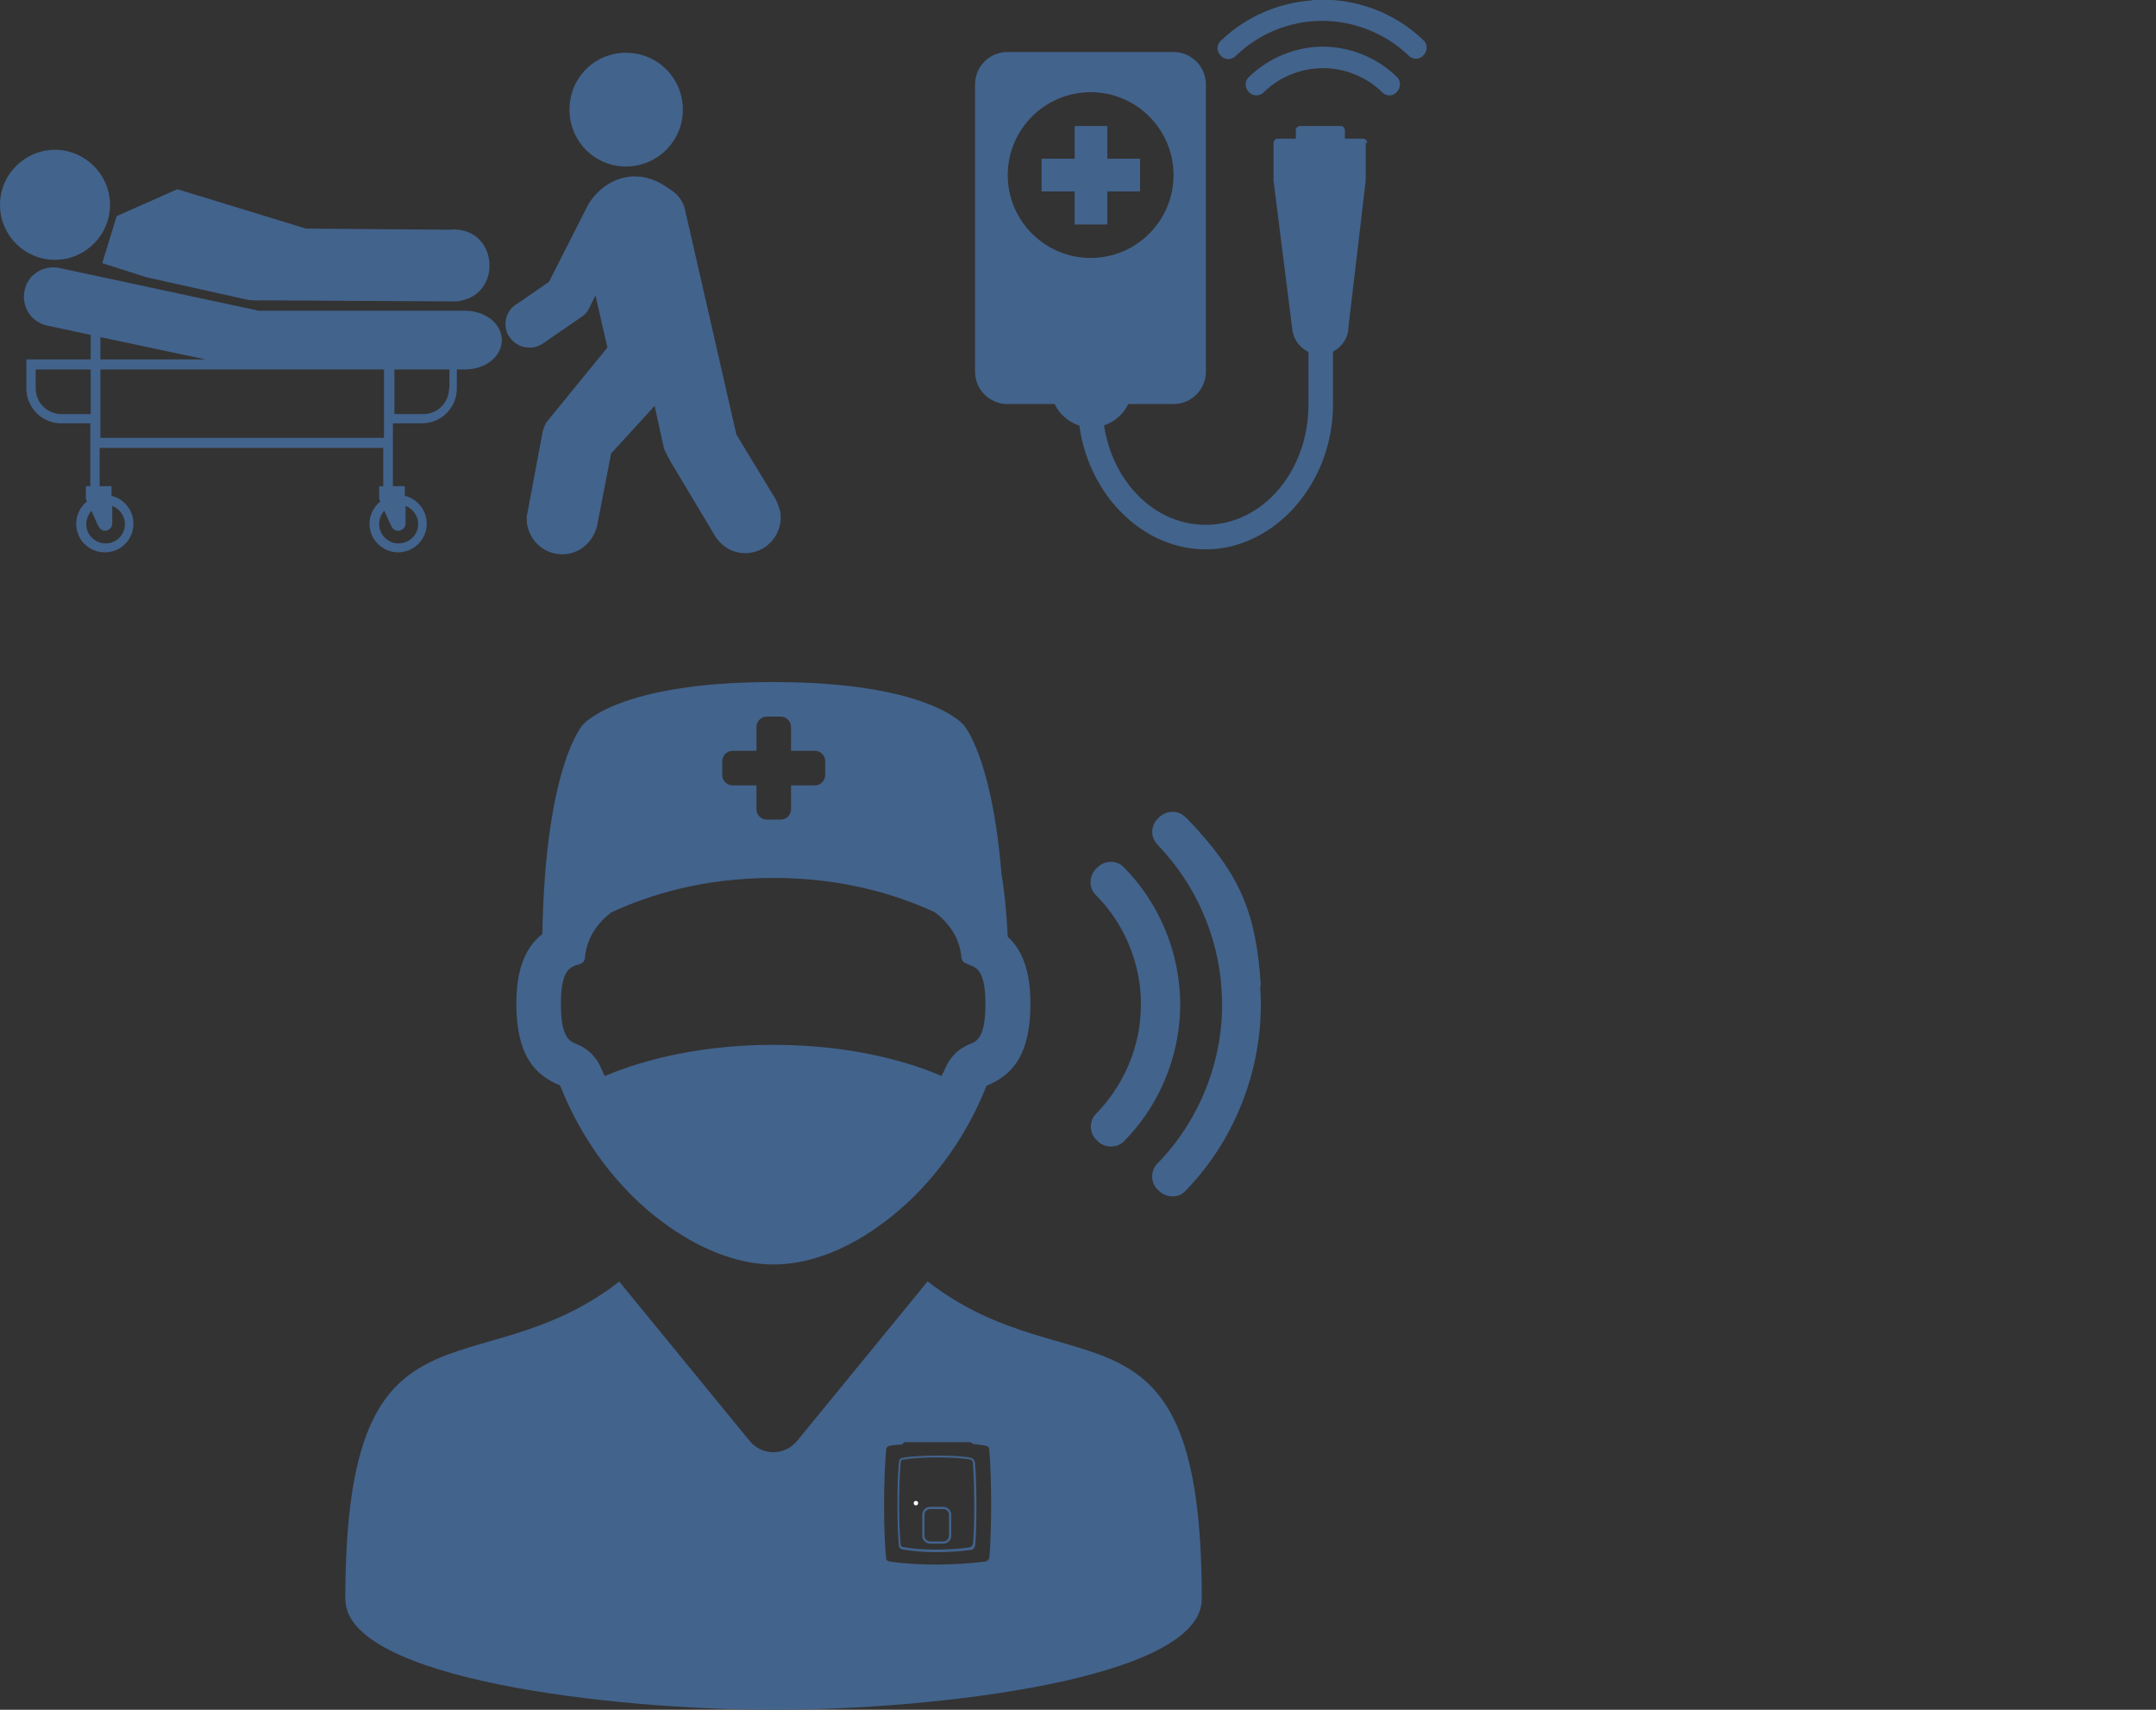 <?xml version="1.0" encoding="UTF-8"?>
<svg id="Layer_1" data-name="Layer 1" xmlns="http://www.w3.org/2000/svg" viewBox="0 0 58 46">
  <rect x="0" y="0" width="58" height="46" fill="#333333" stroke="none"/>
  <defs>
    <style>
      .cls-1 {
        fill: #fff;
      }

      .cls-2 {
        fill: #42638c;
      }
    </style>
  </defs>
  <g>
    <path class="cls-2" d="M12.54,8.36h-5.58l-5.36-1.15c-.43-.09-.86.18-.94.61-.09.43.18.85.61.94l1.17.25v.66H.71v.78c0,.52.42.94.94.94h.78v1.69h-.12v.34l.03.07c-.18.14-.29.36-.29.6,0,.43.34.77.77.77s.77-.34.77-.77c0-.36-.25-.67-.59-.75v-.26h-.32v-1.03h7.63v1.03h-.11v.34l.03.07c-.17.14-.29.36-.29.6,0,.43.35.77.77.77s.77-.34.77-.77c0-.36-.25-.67-.59-.75v-.26h-.32v-1.69h.78c.52,0,.94-.42.94-.94v-.51h.22c.55,0,.99-.35.99-.79s-.44-.79-.99-.79h0ZM1.65,11.14c-.38,0-.69-.31-.69-.69v-.51h1.48v1.2h-.78ZM2.82,14.28c.11,0,.2-.09.2-.2v-.47c.2.08.34.27.34.49,0,.29-.23.52-.52.52-.29,0-.52-.24-.52-.52,0-.14.06-.26.14-.36l.15.34c.05.11.11.2.21.2h0ZM2.7,9.07l2.83.6h-2.83v-.6h0ZM7.79,11.78H2.7v-1.84h7.63v1.84h-2.54ZM10.71,14.28c.11,0,.2-.09.2-.2v-.47c.2.08.34.27.34.49,0,.29-.24.52-.53.52-.29,0-.52-.24-.52-.52,0-.14.05-.26.14-.36l.15.34c.05.11.1.2.21.2h0ZM12.08,10.45c0,.38-.31.69-.69.69h-.78v-1.2h1.48v.51h0Z"/>
    <path class="cls-2" d="M3.15,5.81l1.62-.72,3.46,1.06h0s3.85.03,3.85.03c1.34-.13,1.49,1.81.19,1.93l-5.25-.03c-.12.01-.24,0-.34-.01h0l-2.74-.61-1.19-.38.39-1.27h0Z"/>
    <path class="cls-2" d="M1.48,6.99c-.82,0-1.48-.66-1.48-1.48s.67-1.48,1.48-1.48,1.48.67,1.48,1.48-.66,1.48-1.48,1.48h0Z"/>
    <path class="cls-2" d="M14.18,13.85l.41-2.19c.02-.11.06-.21.11-.3l1.64-2.01-.32-1.4-.05.1-.13.26c-.04.08-.09.14-.16.19l-1.1.76c-.1.05-.18.09-.29.09-.23.02-.44-.09-.57-.26-.07-.09-.11-.2-.12-.32-.02-.22.08-.43.25-.56l.17-.11.75-.52,1.03-2.03h0s.05-.09.05-.09c.24-.37.64-.67,1.12-.71.37-.03.71.1.99.3l.09.06c.22.14.37.37.4.64l.03.12,1.33,5.82,1.06,1.75c.05.11.12.26.13.41.04.53-.36.99-.88,1.03-.37.03-.7-.16-.89-.47l-1.19-1.99c-.04-.09-.18-.3-.19-.41l-.24-1.09-1.17,1.28-.38,1.96c-.1.39-.43.72-.86.75-.53.04-.98-.35-1.03-.88,0-.07,0-.12,0-.19h0Z"/>
    <path class="cls-2" d="M16.84,4.48c.84,0,1.53-.68,1.53-1.53s-.68-1.53-1.53-1.53-1.52.68-1.52,1.53.68,1.53,1.52,1.53h0Z"/>
  </g>
  <g>
    <g>
      <path class="cls-2" d="M35.31,0c1.1-.08,2.22.33,3,1.1.1.11.09.29-.02.39-.1.12-.3.12-.4,0-.67-.64-1.62-.99-2.55-.92-.77.05-1.52.38-2.08.92-.05.05-.11.09-.19.1-.18.02-.35-.17-.31-.35.01-.06.05-.12.1-.16.66-.63,1.54-1.01,2.44-1.07Z"/>
      <path class="cls-2" d="M35.29,1.27c.84-.09,1.71.22,2.31.82.09.11.08.28-.02.38-.09.12-.28.13-.39.02-.38-.38-.9-.61-1.43-.65-.65-.05-1.31.19-1.77.65-.11.11-.3.1-.4-.02-.1-.1-.11-.28-.01-.38.46-.46,1.08-.75,1.72-.82Z"/>
    </g>
    <g>
      <path class="cls-2" d="M31.57,1.4h-4.47c-.48,0-.87.39-.87.87v7.73c0,.48.39.87.87.87h1.27c.18.37.56.63.99.63s.82-.26.99-.63h1.22c.48,0,.87-.39.87-.87V2.27c0-.48-.39-.87-.87-.87ZM29.34,6.94c-1.23,0-2.23-1-2.23-2.23s1-2.23,2.23-2.23,2.23,1,2.23,2.23-1,2.23-2.23,2.23Z"/>
      <polygon class="cls-2" points="30.67 4.27 29.79 4.27 29.79 3.39 28.91 3.39 28.91 4.27 28.02 4.27 28.02 5.15 28.91 5.15 28.91 6.04 29.79 6.04 29.79 5.15 30.67 5.15 30.67 4.27"/>
    </g>
    <path class="cls-2" d="M35.2,9.41v1.48c0,1.77-1.22,3.23-2.77,3.23s-2.77-1.47-2.77-3.23h-.66c0,2.1,1.56,3.89,3.43,3.89s3.43-1.79,3.43-3.89h0v-1.48h-.66Z"/>
    <path class="cls-2" d="M36.78,3.85c0-.07-.05-.12-.12-.12h-.48v-.25s-.04-.09-.09-.09h-1.14s-.09.04-.09.09v.25h-.48c-.07,0-.12.05-.12.12v.97h0s0,.03,0,.04l.51,4.04h0c.06.36.37.64.75.64s.69-.28.75-.64h0v-.03s0-.01,0-.02l.47-3.99s0-.03,0-.04v-.98Z"/>
  </g>
  <g>
    <path class="cls-2" d="M33.9,26.53c.15,2.02-.61,4.09-2.03,5.53-.19.19-.53.16-.71-.04-.22-.18-.22-.55,0-.74,1.19-1.23,1.83-2.97,1.7-4.68-.09-1.42-.7-2.8-1.68-3.83-.09-.09-.17-.21-.18-.34-.04-.34.31-.65.64-.58.12.02.22.1.3.18,1.44,1.5,1.85,2.53,1.98,4.49Z"/>
    <path class="cls-2" d="M31.72,26.48c.17,1.55-.4,3.15-1.51,4.25-.2.17-.52.15-.69-.04-.21-.17-.24-.52-.04-.72.69-.7,1.13-1.65,1.2-2.63.1-1.19-.35-2.41-1.2-3.26-.21-.2-.18-.56.04-.74.18-.19.51-.21.7-.02.84.84,1.38,1.98,1.5,3.17Z"/>
  </g>
  <path class="cls-2" d="M15.07,29.21c.6,1.52,1.59,2.8,2.73,3.65.97.73,2.03,1.16,3.01,1.16s2.03-.42,2.99-1.15c1.14-.85,2.14-2.14,2.74-3.66.69-.28,1.18-.82,1.18-2.2,0-.93-.24-1.47-.61-1.81-.03-.6-.08-1.17-.17-1.7-.26-3.18-1.02-4-1.02-4,0,0-.92-1.15-5.12-1.15s-5.12,1.15-5.12,1.15c0,0-1.01,1.08-1.09,5.63-.42.33-.7.88-.7,1.87,0,1.38.49,1.92,1.17,2.2ZM19.43,20.48c0-.15.12-.28.28-.28h.64v-.64c0-.15.12-.28.28-.28h.37c.15,0,.28.12.28.28v.64h.64c.15,0,.28.12.28.28v.37c0,.15-.12.28-.28.28h-.64v.64c0,.15-.12.28-.28.28h-.37c-.15,0-.28-.12-.28-.28v-.64h-.64c-.15,0-.28-.12-.28-.28v-.37ZM15.54,25.96l.05-.02c.06-.02.15-.06.15-.21.06-.52.33-.89.7-1.18,1.03-.48,2.48-.93,4.36-.93s3.33.45,4.36.93c.37.29.64.66.7,1.17,0,.15.1.19.15.21l.05.02c.21.08.45.16.45,1.06s-.23,1.01-.42,1.08c-.31.12-.55.37-.67.67-.03.07-.06.12-.09.19-.68-.3-2.25-.84-4.53-.84s-3.85.55-4.53.84c-.03-.06-.06-.12-.09-.19-.12-.31-.36-.55-.67-.67-.19-.08-.42-.17-.42-1.08s.24-.98.45-1.06Z"/>
  <g>
    <path class="cls-2" d="M24.95,34.48l-3.51,4.29c-.33.4-.94.4-1.27,0l-3.51-4.29c-3.88,3-7.37,0-7.37,8.54,0,2.16,7.2,2.98,11.52,2.98s11.52-.82,11.52-2.98c0-8.54-3.49-5.54-7.37-8.54ZM26.61,41.93s-.05.08-.1.08c-.75.1-1.82.12-2.58,0-.06-.01-.09-.05-.09-.08-.08-.71-.07-2.2,0-2.93,0-.05.04-.09.08-.1.1-.02.22-.03.36-.04,0-.03.04-.06.07-.06h1.75s.06.02.07.05c.14.01.26.03.36.05.03,0,.08.05.08.08.09.98.05,2.62,0,2.95Z"/>
    <path class="cls-2" d="M26.22,39.33c0-.05-.06-.1-.1-.11-.19-.04-.52-.06-.89-.06v.06-.06h0c-.37,0-.73.02-.95.06-.05,0-.1.06-.1.13-.05.58-.05,1.7,0,2.23,0,.05.04.1.11.11.25.04.55.07.88.07s.66-.02.94-.06c.06,0,.11-.06.12-.11.04-.26.06-1.51,0-2.25ZM26.16,41.57s-.04.06-.07.06c-.27.04-.6.06-.93.06-.31,0-.61-.02-.87-.07-.04,0-.06-.04-.06-.06-.06-.54-.05-1.66,0-2.22,0-.04.03-.07.06-.07.23-.04.59-.06.94-.06.34,0,.68.02.88.06.02,0,.05.04.06.06.06.75.04,1.99,0,2.23Z"/>
    <circle class="cls-1" cx="24.64" cy="40.44" r=".06"/>
    <path class="cls-2" d="M25.38,40.6c.08,0,.15.07.15.15v.57c0,.08-.07.15-.15.15h-.36c-.08,0-.15-.07-.15-.15v-.57c0-.08.07-.15.15-.15h.36M25.38,40.54h-.36c-.12,0-.21.1-.21.21v.57c0,.12.1.21.21.21h.36c.12,0,.21-.1.21-.21v-.57c0-.12-.1-.21-.21-.21h0Z"/>
  </g>
</svg>